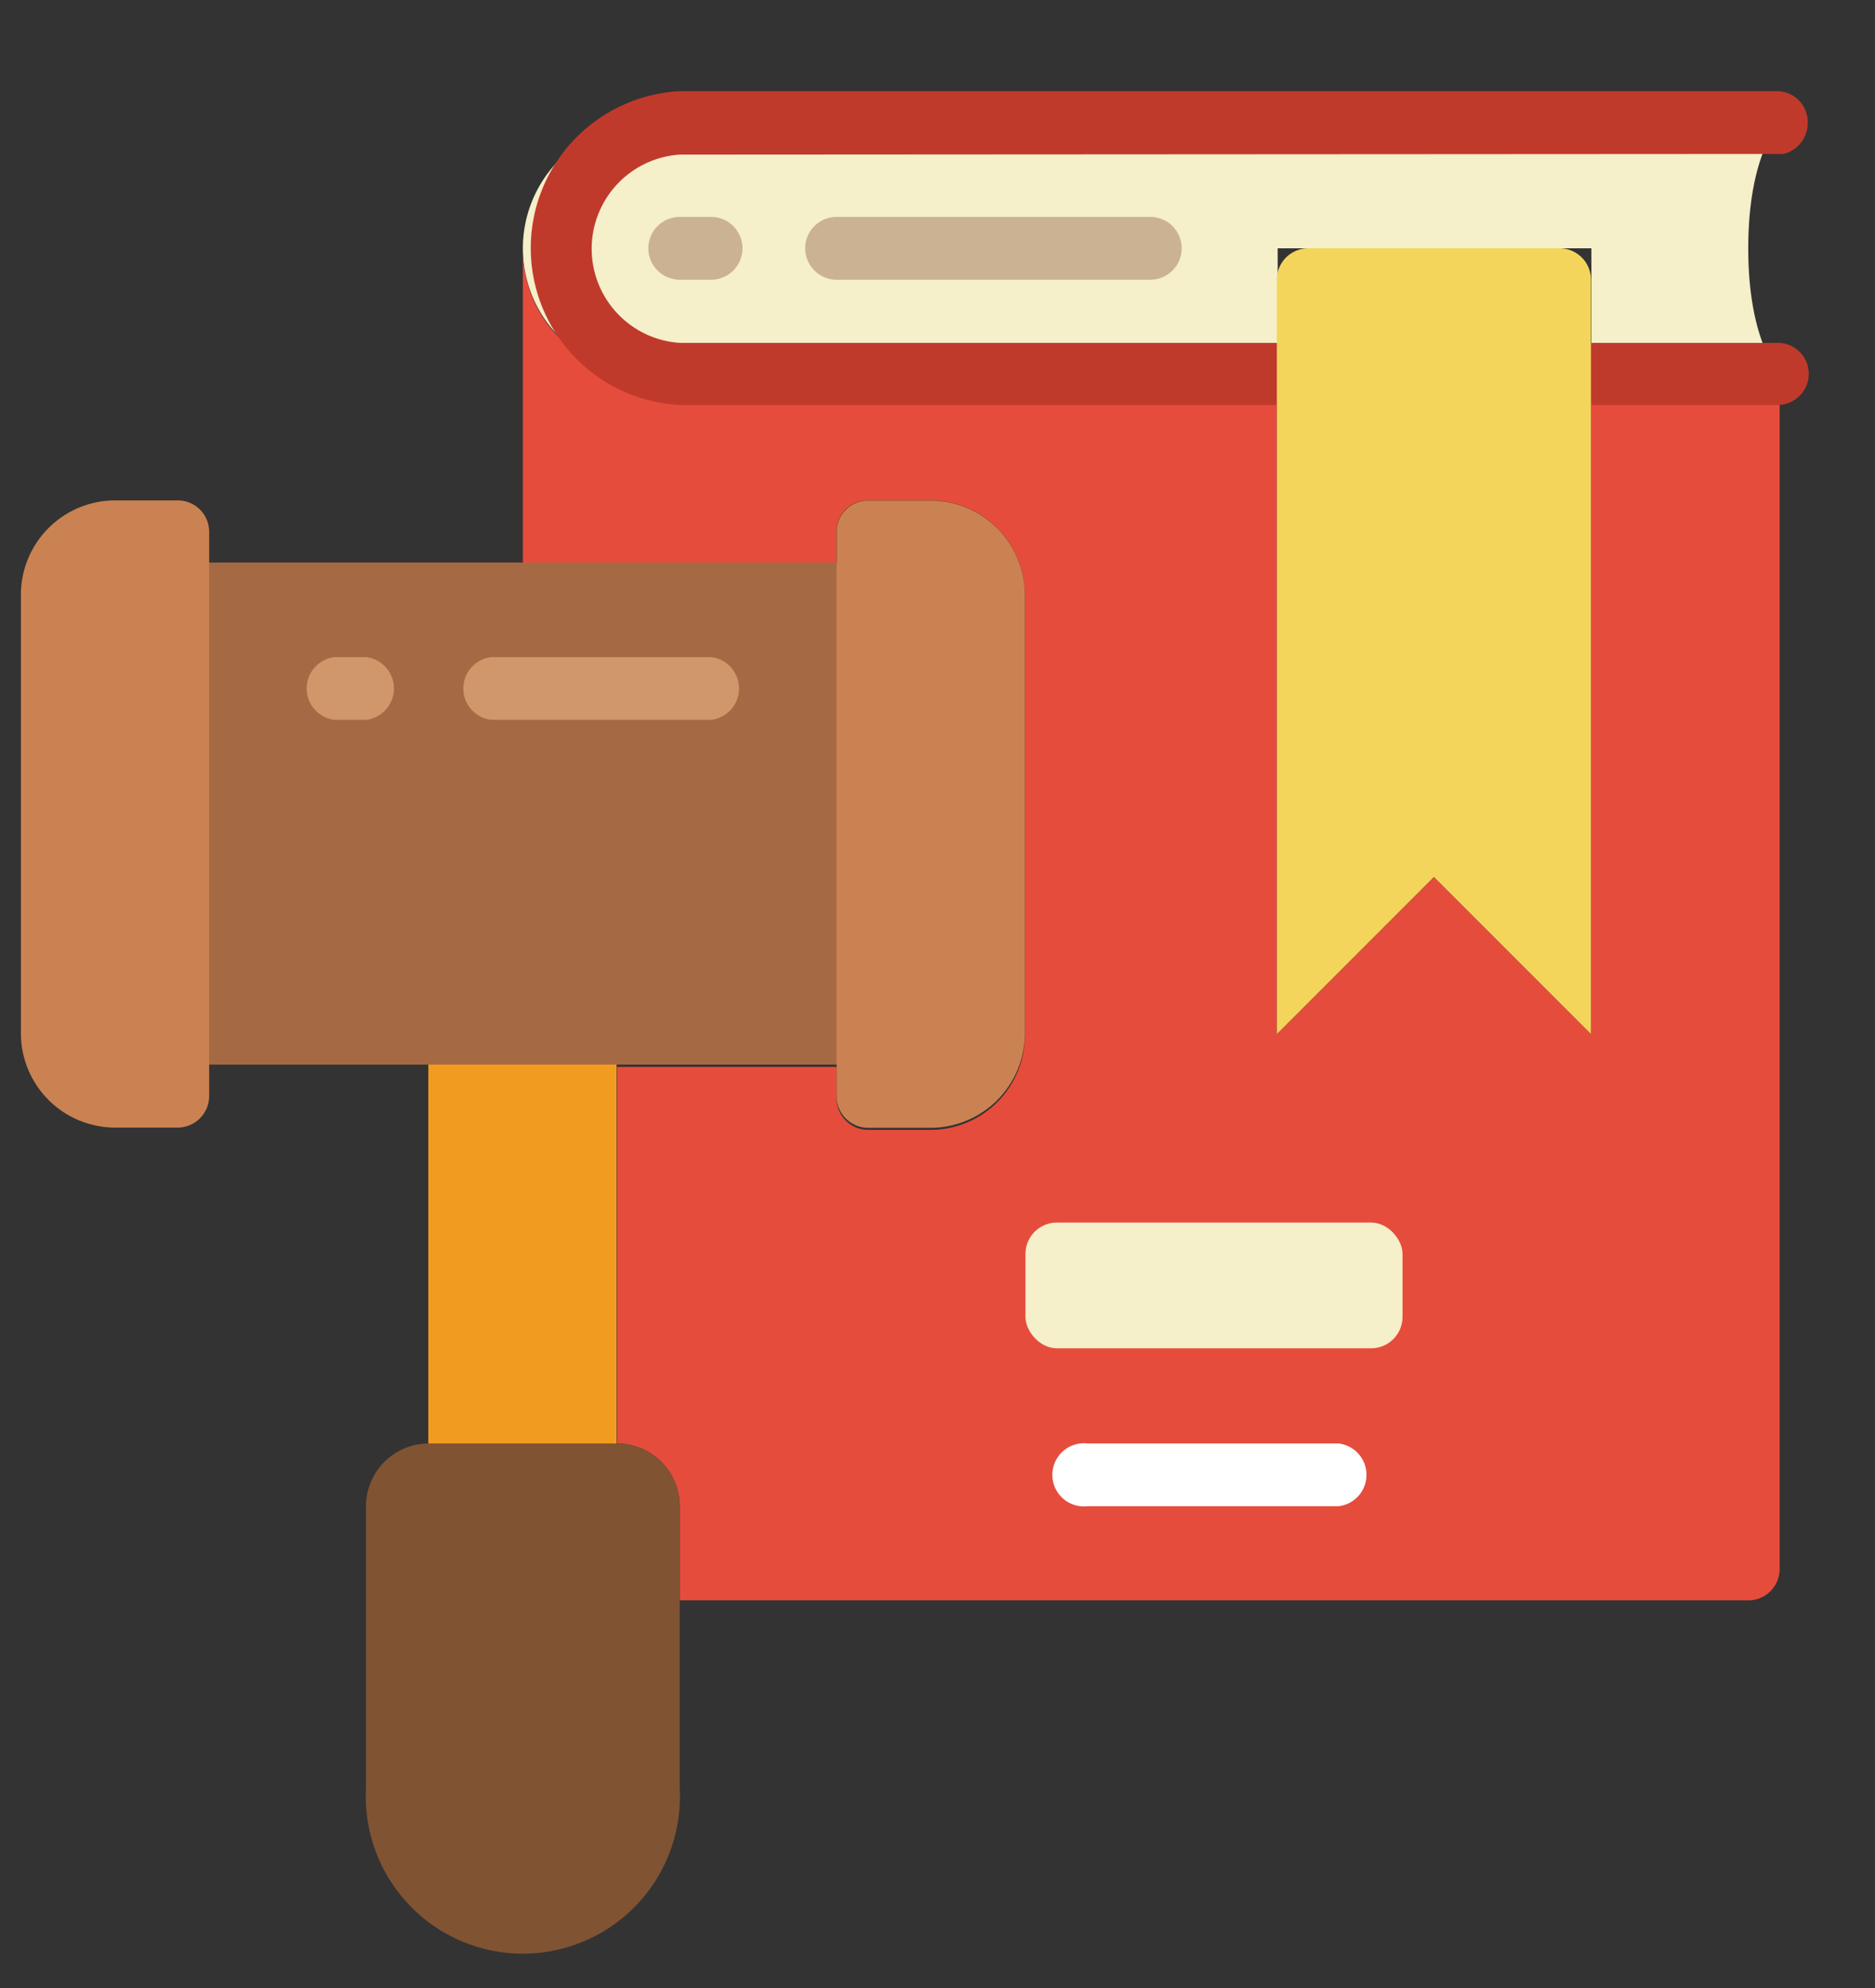 <svg id="Layer_1" data-name="Layer 1" xmlns="http://www.w3.org/2000/svg" viewBox="0 0 89.65 95.04"><rect x="0" y="0" width="89.65" height="95.04" fill="#333333" stroke="none"/><defs><style>.cls-1{fill:#f5efca;}.cls-2{fill:#e64c3c;}.cls-3{fill:#cbb292;}.cls-4{fill:#f29c1f;}.cls-5{fill:#805333;}.cls-6{fill:#fff;}.cls-7{fill:#c03a2b;}.cls-8{fill:#f3d55b;}.cls-9{fill:#a56a43;}.cls-10{fill:#cf976a;}.cls-11{fill:#cb8252;}</style></defs><title>icon_norme</title><g id="Page-1"><g id="_024---Auction" data-name="024---Auction"><path id="Shape" class="cls-1" d="M83.59,11.87c0,4.51,1.5,6,1.5,6h-9v-6h-15v6H31a6,6,0,0,1,0-12H85.09S83.59,7.36,83.59,11.87Z"/><path id="Shape-2" data-name="Shape" class="cls-2" d="M85.09,17.88V75a1.5,1.5,0,0,1-1.5,1.5H32.5V72a3,3,0,0,0-3-3v-18H40v1.5a1.51,1.51,0,0,0,1.5,1.51h3A4.51,4.51,0,0,0,49,49.43v-21a4.51,4.51,0,0,0-4.51-4.51h-3a1.5,1.5,0,0,0-1.5,1.5v1.5H25v-15a6,6,0,0,0,6,6H61.05V49.43l7.51-7.51,7.51,7.51V17.88Z"/><path id="Shape-3" data-name="Shape" class="cls-3" d="M34,13.37H32.5a1.5,1.5,0,0,1,0-3H34a1.5,1.5,0,0,1,0,3Z"/><path id="Shape-4" data-name="Shape" class="cls-3" d="M55,13.37H40a1.5,1.5,0,1,1,0-3H55a1.5,1.5,0,0,1,0,3Z"/><path id="Rectangle-path" class="cls-4" d="M20.48,46.42h9V73.47h-9Z"/><path id="Shape-5" data-name="Shape" class="cls-5" d="M32.5,72V85.49a7.51,7.51,0,1,1-15,0V72a3,3,0,0,1,3-3h9A3,3,0,0,1,32.5,72Z"/><rect id="Rectangle-path-2" data-name="Rectangle-path" class="cls-1" x="49.03" y="58.44" width="18.03" height="6.01" rx="1.5"/><path id="Shape-6" data-name="Shape" class="cls-6" d="M64.06,72H52a1.51,1.51,0,1,1,0-3h12a1.51,1.51,0,0,1,0,3Z"/><path id="Shape-7" data-name="Shape" class="cls-7" d="M84.19,7.36h1.08a1.52,1.52,0,0,0,1-.79,1.59,1.59,0,0,0,.06-1.28A1.47,1.47,0,0,0,85,4.36H32.5a7.51,7.51,0,0,0,0,15H85a1.51,1.51,0,0,0,1.36-.9A1.48,1.48,0,0,0,85,16.39H32.5a4.51,4.51,0,0,1,0-9Z"/><path id="Shape-8" data-name="Shape" class="cls-8" d="M76.07,13.37V49.43l-7.51-7.51-7.51,7.51V13.37a1.5,1.5,0,0,1,1.5-1.5h12A1.5,1.5,0,0,1,76.07,13.37Z"/><path id="Rectangle-path-3" data-name="Rectangle-path" class="cls-9" d="M7,26.89H43v24H7Z"/><path id="Shape-9" data-name="Shape" class="cls-10" d="M17.48,34.41H16a1.51,1.51,0,0,1,0-3h1.5a1.51,1.51,0,0,1,0,3Z"/><path id="Shape-10" data-name="Shape" class="cls-10" d="M34,34.41H23.49a1.51,1.51,0,0,1,0-3H34a1.51,1.51,0,0,1,0,3Z"/><path id="Shape-11" data-name="Shape" class="cls-11" d="M10,25.39v27a1.51,1.51,0,0,1-1.5,1.51h-3A4.51,4.51,0,0,1,1,49.43v-21a4.51,4.51,0,0,1,4.51-4.51h3A1.5,1.5,0,0,1,10,25.39Z"/><path id="Shape-12" data-name="Shape" class="cls-11" d="M49,28.4v21a4.51,4.51,0,0,1-4.51,4.51h-3A1.51,1.51,0,0,1,40,52.43v-27a1.5,1.5,0,0,1,1.5-1.5h3A4.51,4.51,0,0,1,49,28.4Z"/></g></g></svg>